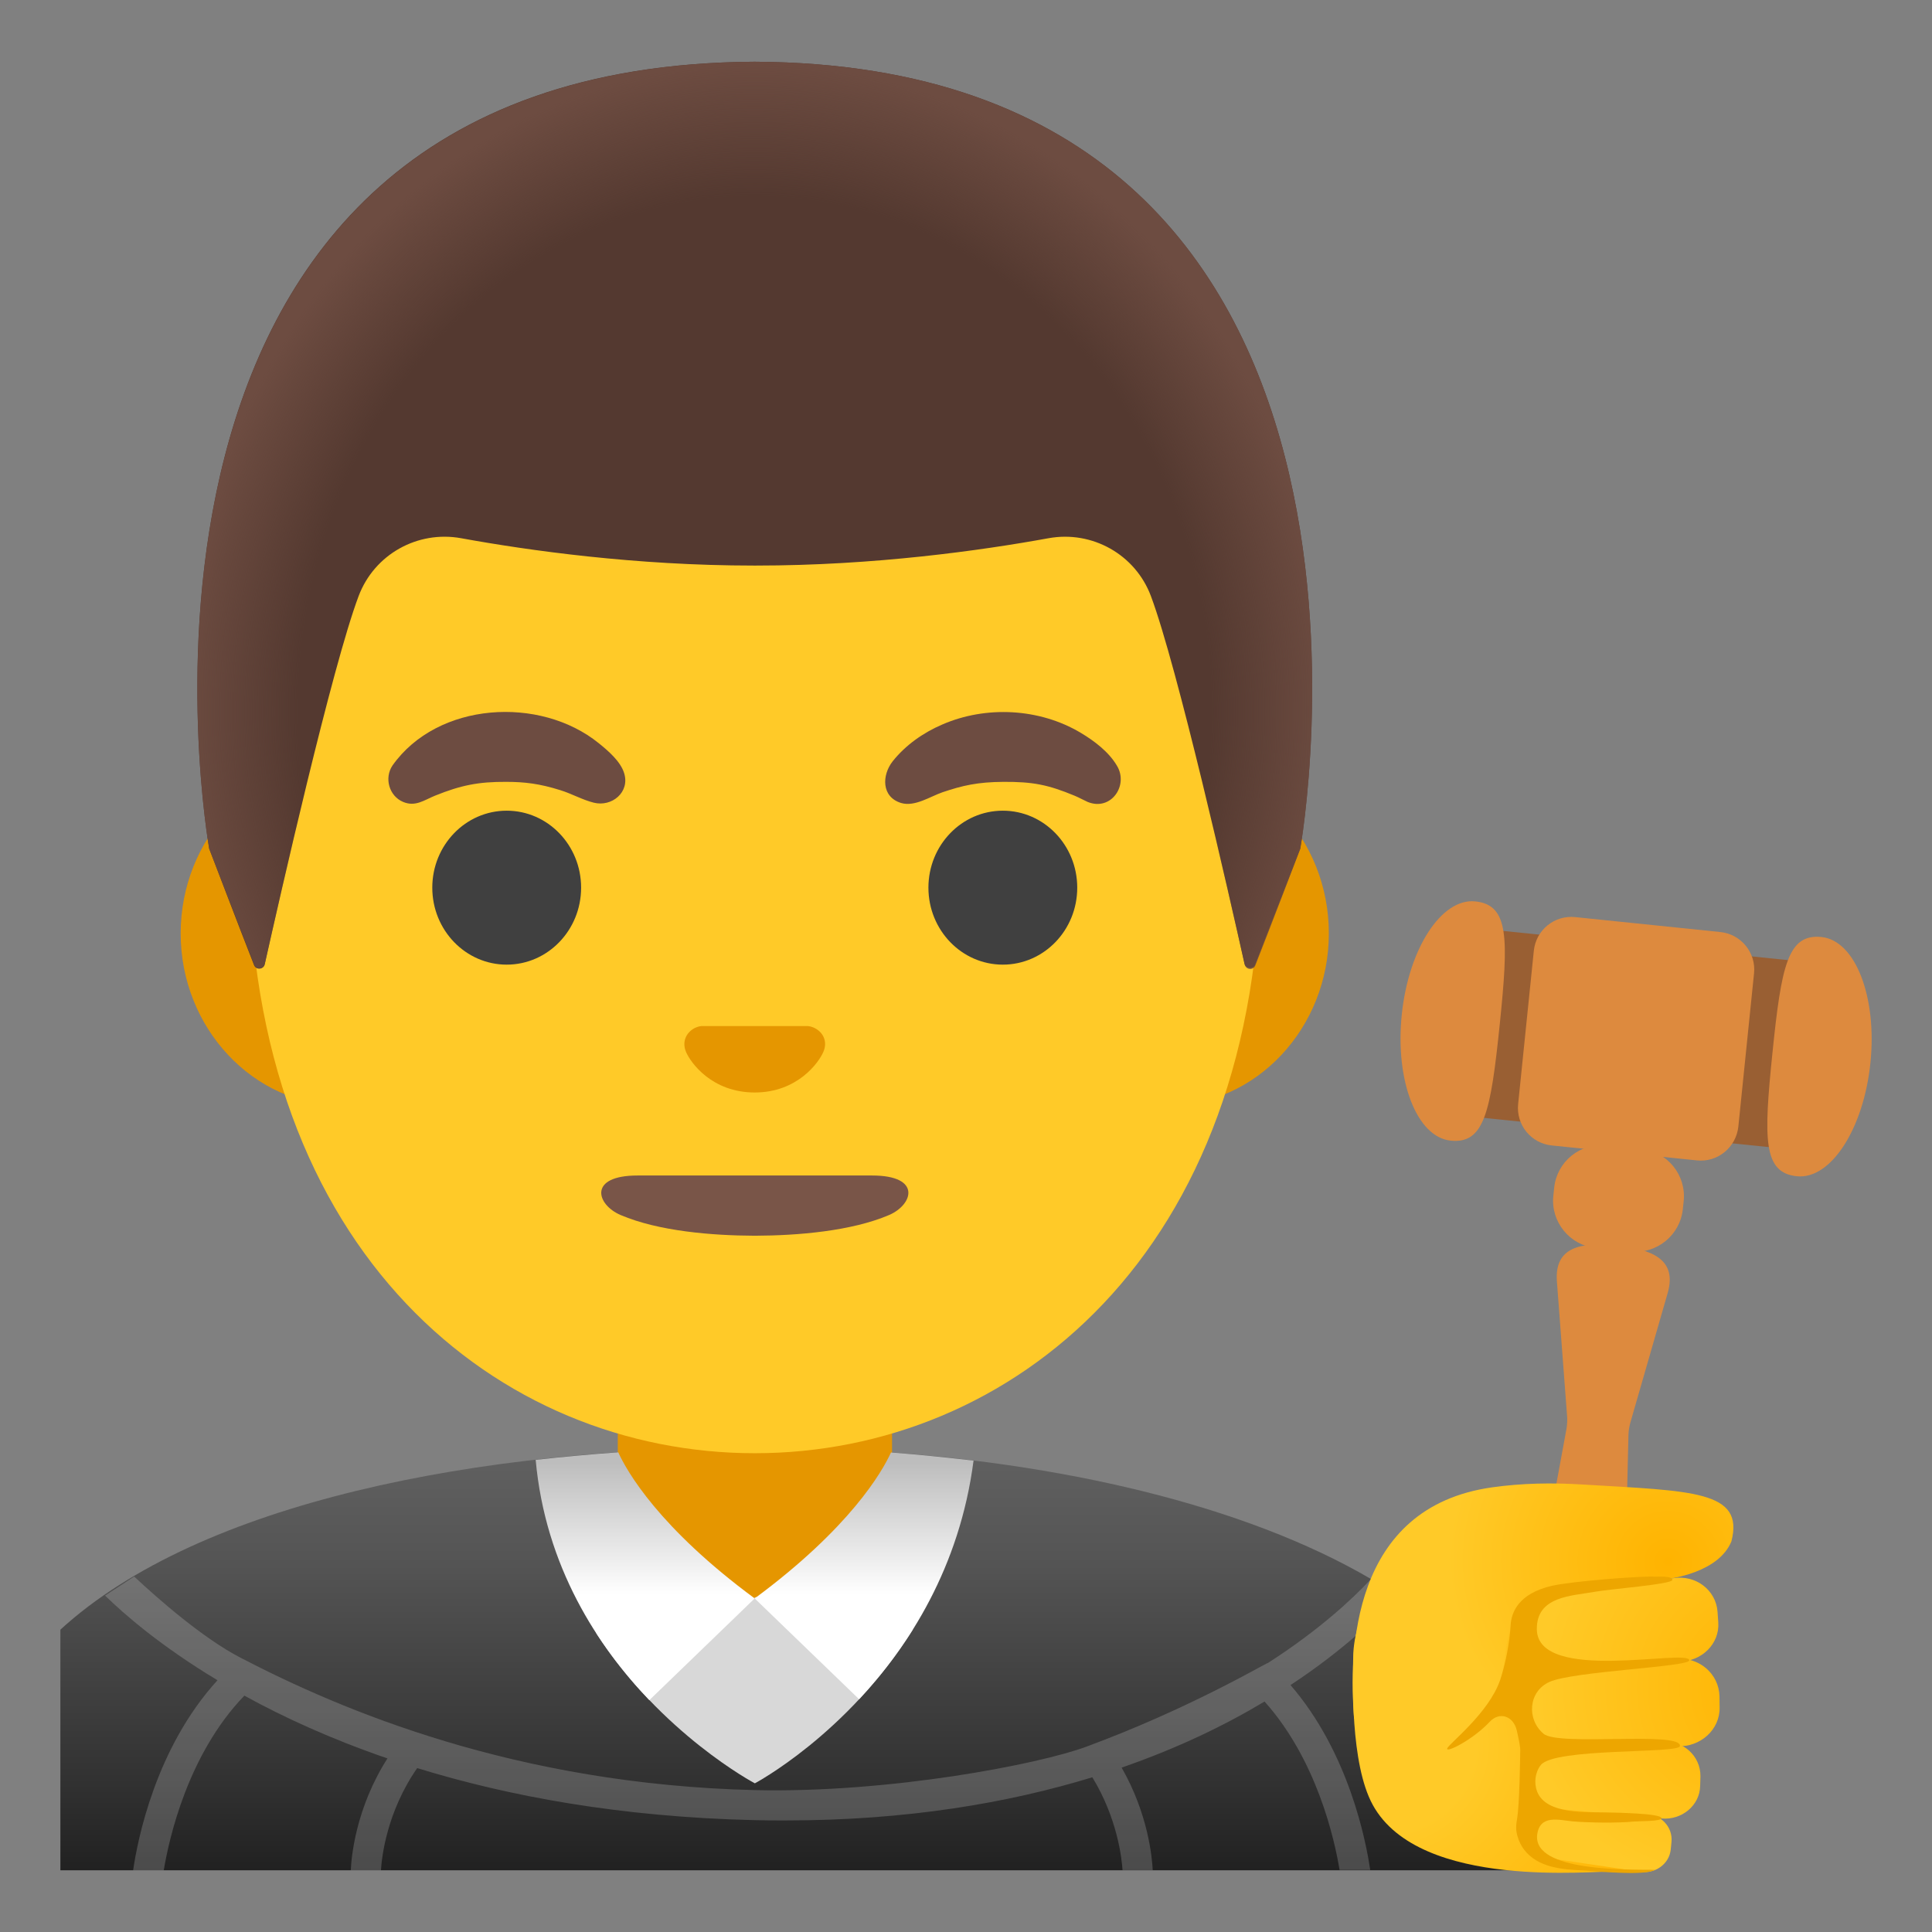 <svg width="128" height="128" style="enable-background:new 0 0 128 128;" xmlns="http://www.w3.org/2000/svg" xmlns:xlink="http://www.w3.org/1999/xlink"><rect width="100%" height="100%" fill="#808080" stroke="none"/><g id="robe"><linearGradient id="SVGID_1_" gradientTransform="matrix(1 0 0 1 0 2)" gradientUnits="userSpaceOnUse" x1="53.006" x2="53.006" y1="93.904" y2="121.904"><stop offset="3.200000e-03" style="stop-color:#616161"/><stop offset="0.277" style="stop-color:#545454"/><stop offset="0.783" style="stop-color:#323232"/><stop offset="1" style="stop-color:#212121"/></linearGradient><path d="M50.14,95.9c-0.05,0-0.09,0-0.14,0c-18.21,0.02-36.76,3.6-46,12.07v2.09v2.29v11.56h95h1.5 h1.5v-3.01C102,104.03,75.91,95.9,50.14,95.9z" style="fill:url(#SVGID_1_);"/><path d="M84.03,110.16c-0.32,0.11-5.23,3.04-12.05,5.56 c-3.21,1.19-13.11,3.08-21.95,2.88c-15.88-0.38-27.44-5.31-34.09-8.77c-2.51-1.3-5.48-3.91-7.05-5.38l-1.93,1.26 c1.24,1.21,3.67,3.34,7.45,5.61c-4.11,4.5-5.3,10.6-5.59,12.59h2.03c0.35-2.1,1.59-7.68,5.34-11.57c2.61,1.44,5.76,2.88,9.48,4.16 c-2.09,3.27-2.39,6.5-2.43,7.41h2c0.05-0.86,0.38-3.86,2.4-6.77c6.03,1.86,13.43,3.24,22.35,3.45c0.69,0.02,1.37,0.02,2.04,0.02 c8.08,0,14.81-1.17,20.34-2.86c1.65,2.7,1.95,5.35,2,6.15h2c-0.04-0.85-0.31-3.74-2.06-6.79c3.75-1.3,6.89-2.83,9.47-4.38 c3.46,3.86,4.64,9.14,4.97,11.16h2.03c-0.28-1.93-1.42-7.78-5.28-12.25c3.6-2.37,5.9-4.64,7.07-5.93l-1.77-1.06 C89.61,105.93,87.39,108,84.03,110.16z" style="opacity:0.19;fill:#FFFFFF;enable-background:new ;"/></g><g id="face"><path id="neck" d="M50.01,90.08h-9.08v9.98c0,4.51,3.7,8.17,8.26,8.17h1.65c4.56,0,8.26-3.66,8.26-8.17 v-9.98L50.01,90.08z" style="fill:#E59600;"/><path id="ears" d="M77.33,50.43h-7.37H30.05h-7.37c-5.89,0-10.71,5.14-10.71,11.41s4.82,11.41,10.71,11.41 h7.37h39.91h7.37c5.89,0,10.71-5.14,10.71-11.41S83.22,50.43,77.33,50.43z" style="fill:#E59600;"/><path id="head" d="M50.01,11.07L50.01,11.07L50.01,11.07c-17.4,0-33.52,18.61-33.52,45.4 c0,26.64,16.61,39.81,33.52,39.81S83.53,83.1,83.53,56.46C83.53,29.68,67.41,11.07,50.01,11.07z" style="fill:#FFCA28;"/><g id="eyes_1_"><ellipse cx="33.57" cy="58.81" rx="4.93" ry="5.1" style="fill:#404040;"/><ellipse cx="66.44" cy="58.81" rx="4.93" ry="5.1" style="fill:#404040;"/></g><path id="mouth_2_" d="M57.78,77.88c-1.08,0-14.46,0-15.54,0c-3.31,0-2.72,1.94-1.12,2.62 c2.51,1.07,6.06,1.36,8.87,1.37l0,0c0.01,0,0.01,0,0.02,0s0.01,0,0.02,0v0c2.81-0.01,6.36-0.3,8.87-1.37 C60.49,79.82,61.09,77.88,57.78,77.88z" style="fill:#795548;"/><path id="nose_1_" d="M53.86,68.06c-0.11-0.04-0.21-0.07-0.32-0.08h-7.08c-0.11,0.01-0.22,0.04-0.32,0.08 c-0.64,0.26-0.99,0.92-0.69,1.63c0.3,0.71,1.71,2.69,4.55,2.69s4.25-1.99,4.55-2.69C54.86,68.98,54.51,68.32,53.86,68.06z" style="fill:#E59600;"/></g><g><path d="M50.01,118.15c0,0,6.12-3.24,10.47-10.19c-3.79-0.91-10.83-2.55-10.48-2.06L39.5,108.2 C43.82,114.88,50.01,118.15,50.01,118.15z" style="fill:#D8D8D8;"/><linearGradient id="SVGID_2_" gradientTransform="matrix(1 0 0 1 0 2)" gradientUnits="userSpaceOnUse" x1="42.746" x2="42.746" y1="103.645" y2="94.885"><stop offset="0" style="stop-color:#FFFFFF"/><stop offset="1" style="stop-color:#BDBDBD"/></linearGradient><path d="M40.96,96.22c-1.84,0.13-3.66,0.3-5.47,0.5c0.64,7.08,4.13,12.37,7.53,15.92L50,105.9 C43.66,101.22,41.54,97.49,40.96,96.22z" style="fill:url(#SVGID_2_);"/><linearGradient id="SVGID_3_" gradientTransform="matrix(1 0 0 1 0 2)" gradientUnits="userSpaceOnUse" x1="57.246" x2="57.246" y1="103.645" y2="94.885"><stop offset="0" style="stop-color:#FFFFFF"/><stop offset="1" style="stop-color:#BDBDBD"/></linearGradient><path d="M59.03,96.23c-0.59,1.29-2.72,5-9.03,9.67l6.92,6.68c3.27-3.5,6.66-8.72,7.58-15.81 C62.69,96.56,60.87,96.37,59.03,96.23z" style="fill:url(#SVGID_3_);"/></g><g id="gavel"><path d="M99.22,119.47l4.57-24.84c0.04-0.29,0.06-0.57,0.03-0.86l-0.67-8.86 c-0.18-2.33,1.63-2.63,3.95-2.39l0,0c2.32,0.24,4.03,0.9,3.39,3.14l-2.46,8.54c-0.08,0.28-0.13,0.56-0.14,0.85l-0.6,25.16 L99.22,119.47z" style="fill:#DD8A3E;"/><path d="M106.41,75.88l2.34,0.24c1.71,0.18,2.97,1.72,2.8,3.44l-0.06,0.56c-0.18,1.71-1.72,2.97-3.44,2.8 l-2.34-0.24c-1.71-0.18-2.97-1.72-2.8-3.44l0.06-0.56C103.15,76.96,104.69,75.71,106.41,75.88z" style="fill:#DD8A3E;"/><rect height="23.63" style="fill:#995F33;" transform="matrix(0.102 -0.995 0.995 0.102 29.521 170.634)" width="12.45" x="103.06" y="57.15"/><path d="M112.43,76.88l-9.62-0.99c-1.37-0.14-2.37-1.36-2.23-2.74l1.04-10.16c0.14-1.37,1.36-2.37,2.74-2.23 l9.62,0.99c1.37,0.14,2.37,1.37,2.23,2.73l-1.04,10.16C115.02,76.02,113.8,77.02,112.43,76.88z" style="fill:#DD8A3E;"/><path d="M99.36,67.89c0.59-5.76,0.62-7.94-1.62-8.17s-4.42,3.13-4.87,7.51s1,8.11,3.24,8.34 S98.76,73.66,99.36,67.89z" style="fill:#DD8A3E;"/><path d="M117.43,69.75c0.59-5.76,1.01-7.9,3.25-7.67c2.24,0.23,3.69,3.96,3.24,8.34 c-0.45,4.38-2.63,7.74-4.87,7.51S116.84,75.51,117.43,69.75z" style="fill:#DD8A3E;"/></g><g id="hand_1_"><radialGradient id="palm_1_" cx="35.478" cy="-8.976" gradientTransform="matrix(-0.035 -0.999 1.057 -0.037 102.196 150.671)" gradientUnits="userSpaceOnUse" r="19.311"><stop offset="0.307" style="stop-color:#FFCA28"/><stop offset="1" style="stop-color:#FFB300"/></radialGradient><path id="palm" d="M101.15,103.55c-1.05,0.17-2.08,0.44-3.05,0.88c-1.39,0.63-8.03-1.32-8.44,5.08 c-0.04,1.77-0.21,7.34,1.29,10.07c3.13,5.71,14.89,4.3,15.78,4.44c5.61,0.87,3.1-17.15-0.07-19.46c-0.4-0.26-1.04-0.58-1.6-0.89 C103.96,103.09,102.24,103.38,101.15,103.55z" style="fill:url(#palm_1_);"/><radialGradient id="finger_4_" cx="117.308" cy="112.41" gradientTransform="matrix(0.936 -0.352 0.352 0.936 -35.12 46.848)" gradientUnits="userSpaceOnUse" r="14.15"><stop offset="0" style="stop-color:#FFB300"/><stop offset="1" style="stop-color:#FFCA28"/></radialGradient><path id="finger_5_" d="M109.01,120.19l-6.33-0.14c-0.81-0.04-1.48,0.51-1.62,1.26l0,0 c-0.16,0.82,0.44,1.6,1.31,1.76l6.26,0.93c1,0.18,1.96-0.49,2.06-1.46l0.05-0.5C110.84,121.05,110.05,120.2,109.01,120.19z" style="fill:url(#finger_4_);"/><radialGradient id="finger_6_" cx="111.97" cy="99.879" gradientTransform="matrix(1.015 0.168 -0.167 0.986 13.547 -13.818)" gradientUnits="userSpaceOnUse" r="14.135"><stop offset="0" style="stop-color:#FFB300"/><stop offset="1" style="stop-color:#FFCA28"/></radialGradient><path id="finger_3_" d="M89.71,113.84c0,0,1.28,0.89,3.23,1.66c5.94,2.35,6.66-4.92,6.8-6.04 c0.72-5.78,5.83-4.49,10.16-4.78c0.9-0.06,3.98-0.53,4.81-2.56c0.87-3.38-2.59-3.33-9.9-3.77c-1.99-0.12-3.97-0.09-5.95,0.19 C89.46,99.86,89.38,109.51,89.71,113.84z" style="fill:url(#finger_6_);"/><radialGradient id="finger_7_" cx="118.267" cy="110.804" gradientTransform="matrix(0.998 -0.066 0.066 0.998 -7.444 9.019)" gradientUnits="userSpaceOnUse" r="16.083"><stop offset="0" style="stop-color:#FFB300"/><stop offset="1" style="stop-color:#FFCA28"/></radialGradient><path id="finger_2_" d="M110.98,109.91l-9.06,0.77c-1.22,0.09-1.24,1.01-1.3,2.17l0,0 c-0.09,1.25,0.06,2.33,1.39,2.41l9.1,0.43c1.54,0.08,2.84-1.09,2.82-2.56l-0.01-0.75C113.88,110.87,112.54,109.74,110.98,109.91z" style="fill:url(#finger_7_);"/><radialGradient id="finger_8_" cx="118.778" cy="109.957" gradientTransform="matrix(0.997 0.076 -0.076 0.997 7.284 -6.453)" gradientUnits="userSpaceOnUse" r="15.37"><stop offset="0" style="stop-color:#FFB300"/><stop offset="1" style="stop-color:#FFCA28"/></radialGradient><path id="finger_1_" d="M110.86,104.56l-7.77,1.09c-1.16,0.15-1.99,1.09-1.99,2.19l0,0 c-0.02,1.2,1.03,2.17,2.3,2.18l7.87,0.06c1.47,0,2.67-1.18,2.57-2.59l-0.05-0.72C113.68,105.34,112.34,104.32,110.86,104.56z" style="fill:url(#finger_8_);"/><radialGradient id="finger_9_" cx="117.399" cy="111.026" gradientTransform="matrix(0.975 -0.224 0.224 0.975 -23.066 28.962)" gradientUnits="userSpaceOnUse" r="15.375"><stop offset="0" style="stop-color:#FFB300"/><stop offset="1" style="stop-color:#FFCA28"/></radialGradient><path id="finger" d="M110.16,115.4l-7.18,0.4c-1.07,0.04-1.9,0.83-1.99,1.84l0,0 c-0.12,1.09,0.76,2.06,1.92,2.18l7.17,0.66c1.34,0.12,2.53-0.86,2.56-2.15l0.02-0.66C112.66,116.34,111.53,115.3,110.16,115.4z" style="fill:url(#finger_9_);"/><path id="tone" d="M111.3,115.68c0.11-1.01-8.03,0.03-9.03-0.81c-1.14-0.95-1.02-2.81,0.39-3.44 c1.57-0.71,9.26-0.99,9.26-1.43c-0.01-0.8-10.03,1.56-10.1-2.04c-0.04-2.23,2.32-2.22,3.9-2.51c0.94-0.17,5.08-0.49,5.08-0.78 s-1.02-0.2-1.13-0.21c-0.75-0.07-5.58,0.3-6.88,0.61c-2.15,0.51-2.67,1.71-2.71,2.65c-0.06,1.09-0.34,2.54-0.69,3.58 c-0.75,2.21-3.43,4.25-3.51,4.54c-0.09,0.32,1.71-0.58,2.82-1.77c0.66-0.7,1.57-0.37,1.79,0.57c0.13,0.57,0.24,1.1,0.23,1.34 c-0.01,0.5-0.04,3.5-0.21,4.53c-0.07,0.4-0.1,0.71,0.03,1.15c0.09,0.32,0.24,0.63,0.44,0.89c0.92,1.2,2.56,1.31,3.9,1.37 c0.81,0.04,4.03,0.39,4.78-0.04c-1.79-0.02-8.08,0.14-7.82-2.31c0.17-1.37,1.43-0.99,2.35-0.9c1.05,0.09,3.01,0.12,4.06,0.01 c0.29-0.03,1.83,0,1.83-0.22c0-0.33-3.23-0.37-3.59-0.38c-1.31-0.04-4.04,0.17-4.65-1.38c-0.22-0.57-0.14-1.27,0.24-1.76 C102.99,115.78,111.25,116.2,111.3,115.68z" style="fill:#EDA600;"/></g><g id="eyebrows"><path d="M26,50.72c2.99-4.23,9.78-4.63,13.67-1.48c0.62,0.5,1.44,1.2,1.68,1.98 c0.4,1.27-0.82,2.26-2.01,1.96c-0.76-0.19-1.47-0.6-2.22-0.83c-1.37-0.43-2.36-0.55-3.59-0.55c-1.82-0.01-2.99,0.22-4.72,0.92 c-0.71,0.29-1.29,0.75-2.1,0.41C25.79,52.75,25.44,51.56,26,50.72z" style="fill:#6D4C41;"/><path d="M72.06,53.13c-0.29-0.13-0.57-0.29-0.86-0.41c-1.78-0.74-2.79-0.93-4.72-0.92 c-1.7,0.01-2.71,0.24-4.04,0.69c-0.81,0.28-1.84,0.98-2.74,0.71c-1.31-0.4-1.28-1.84-0.56-2.76c0.86-1.08,2.03-1.9,3.29-2.44 c2.9-1.26,6.44-1.08,9.17,0.55c0.89,0.53,1.86,1.26,2.4,2.18C74.79,52.03,73.61,53.76,72.06,53.13z" style="fill:#6D4C41;"/></g><g id="hairGroup"><path id="hair_7_" d="M50.02,4.09L50.02,4.09c-0.01,0-0.01,0-0.02,0s-0.01,0-0.02,0v0 C4.55,4.33,13.86,56.23,13.86,56.23s2.04,5.35,2.97,7.71c0.13,0.34,0.63,0.3,0.71-0.05c0.97-4.34,4.46-19.73,6.22-24.4 c1.04-2.76,3.9-4.36,6.8-3.83c4.45,0.81,11.55,1.81,19.37,1.81c0.03,0,0.06,0,0.08,0s0.06,0,0.08,0c7.83,0,14.92-1,19.37-1.81 c2.9-0.53,5.76,1.08,6.79,3.83c1.75,4.66,5.22,19.96,6.2,24.36c0.08,0.36,0.58,0.39,0.71,0.05l2.98-7.67 C86.15,56.23,95.46,4.33,50.02,4.09z" style="fill:#543930;"/><radialGradient id="hairHighlights_1_" cx="50.005" cy="45.273" gradientTransform="matrix(1 0 0 1.128 0 -3.919)" gradientUnits="userSpaceOnUse" r="38.093"><stop offset="0.794" style="stop-color:#6D4C41;stop-opacity:0"/><stop offset="1" style="stop-color:#6D4C41"/></radialGradient><path id="hairHighlights" d="M86.15,56.23c0,0,9.31-51.9-36.13-52.14v0 c-0.01,0-0.01,0-0.02,0h0c-0.01,0-0.01,0-0.02,0l0,0c-0.71,0-1.4,0.02-2.08,0.05C46.56,4.2,45.25,4.3,44,4.45 c-0.01,0-0.03,0-0.04,0c-0.09,0.01-0.17,0.03-0.26,0.04C5.45,9.31,13.86,56.23,13.86,56.23l2.98,7.68c0.13,0.34,0.62,0.31,0.7-0.05 c0.98-4.38,4.46-19.71,6.22-24.37c1.04-2.76,3.9-4.36,6.8-3.83c4.45,0.81,11.55,1.81,19.37,1.81c0.03,0,0.06,0,0.08,0 s0.06,0,0.08,0c7.83,0,14.92-1,19.37-1.81c2.9-0.53,5.76,1.08,6.79,3.83c1.76,4.68,5.25,20.1,6.22,24.42 c0.08,0.36,0.57,0.39,0.7,0.05C84.1,61.6,86.15,56.23,86.15,56.23z" style="fill:url(#hairHighlights_1_);"/></g></svg>
